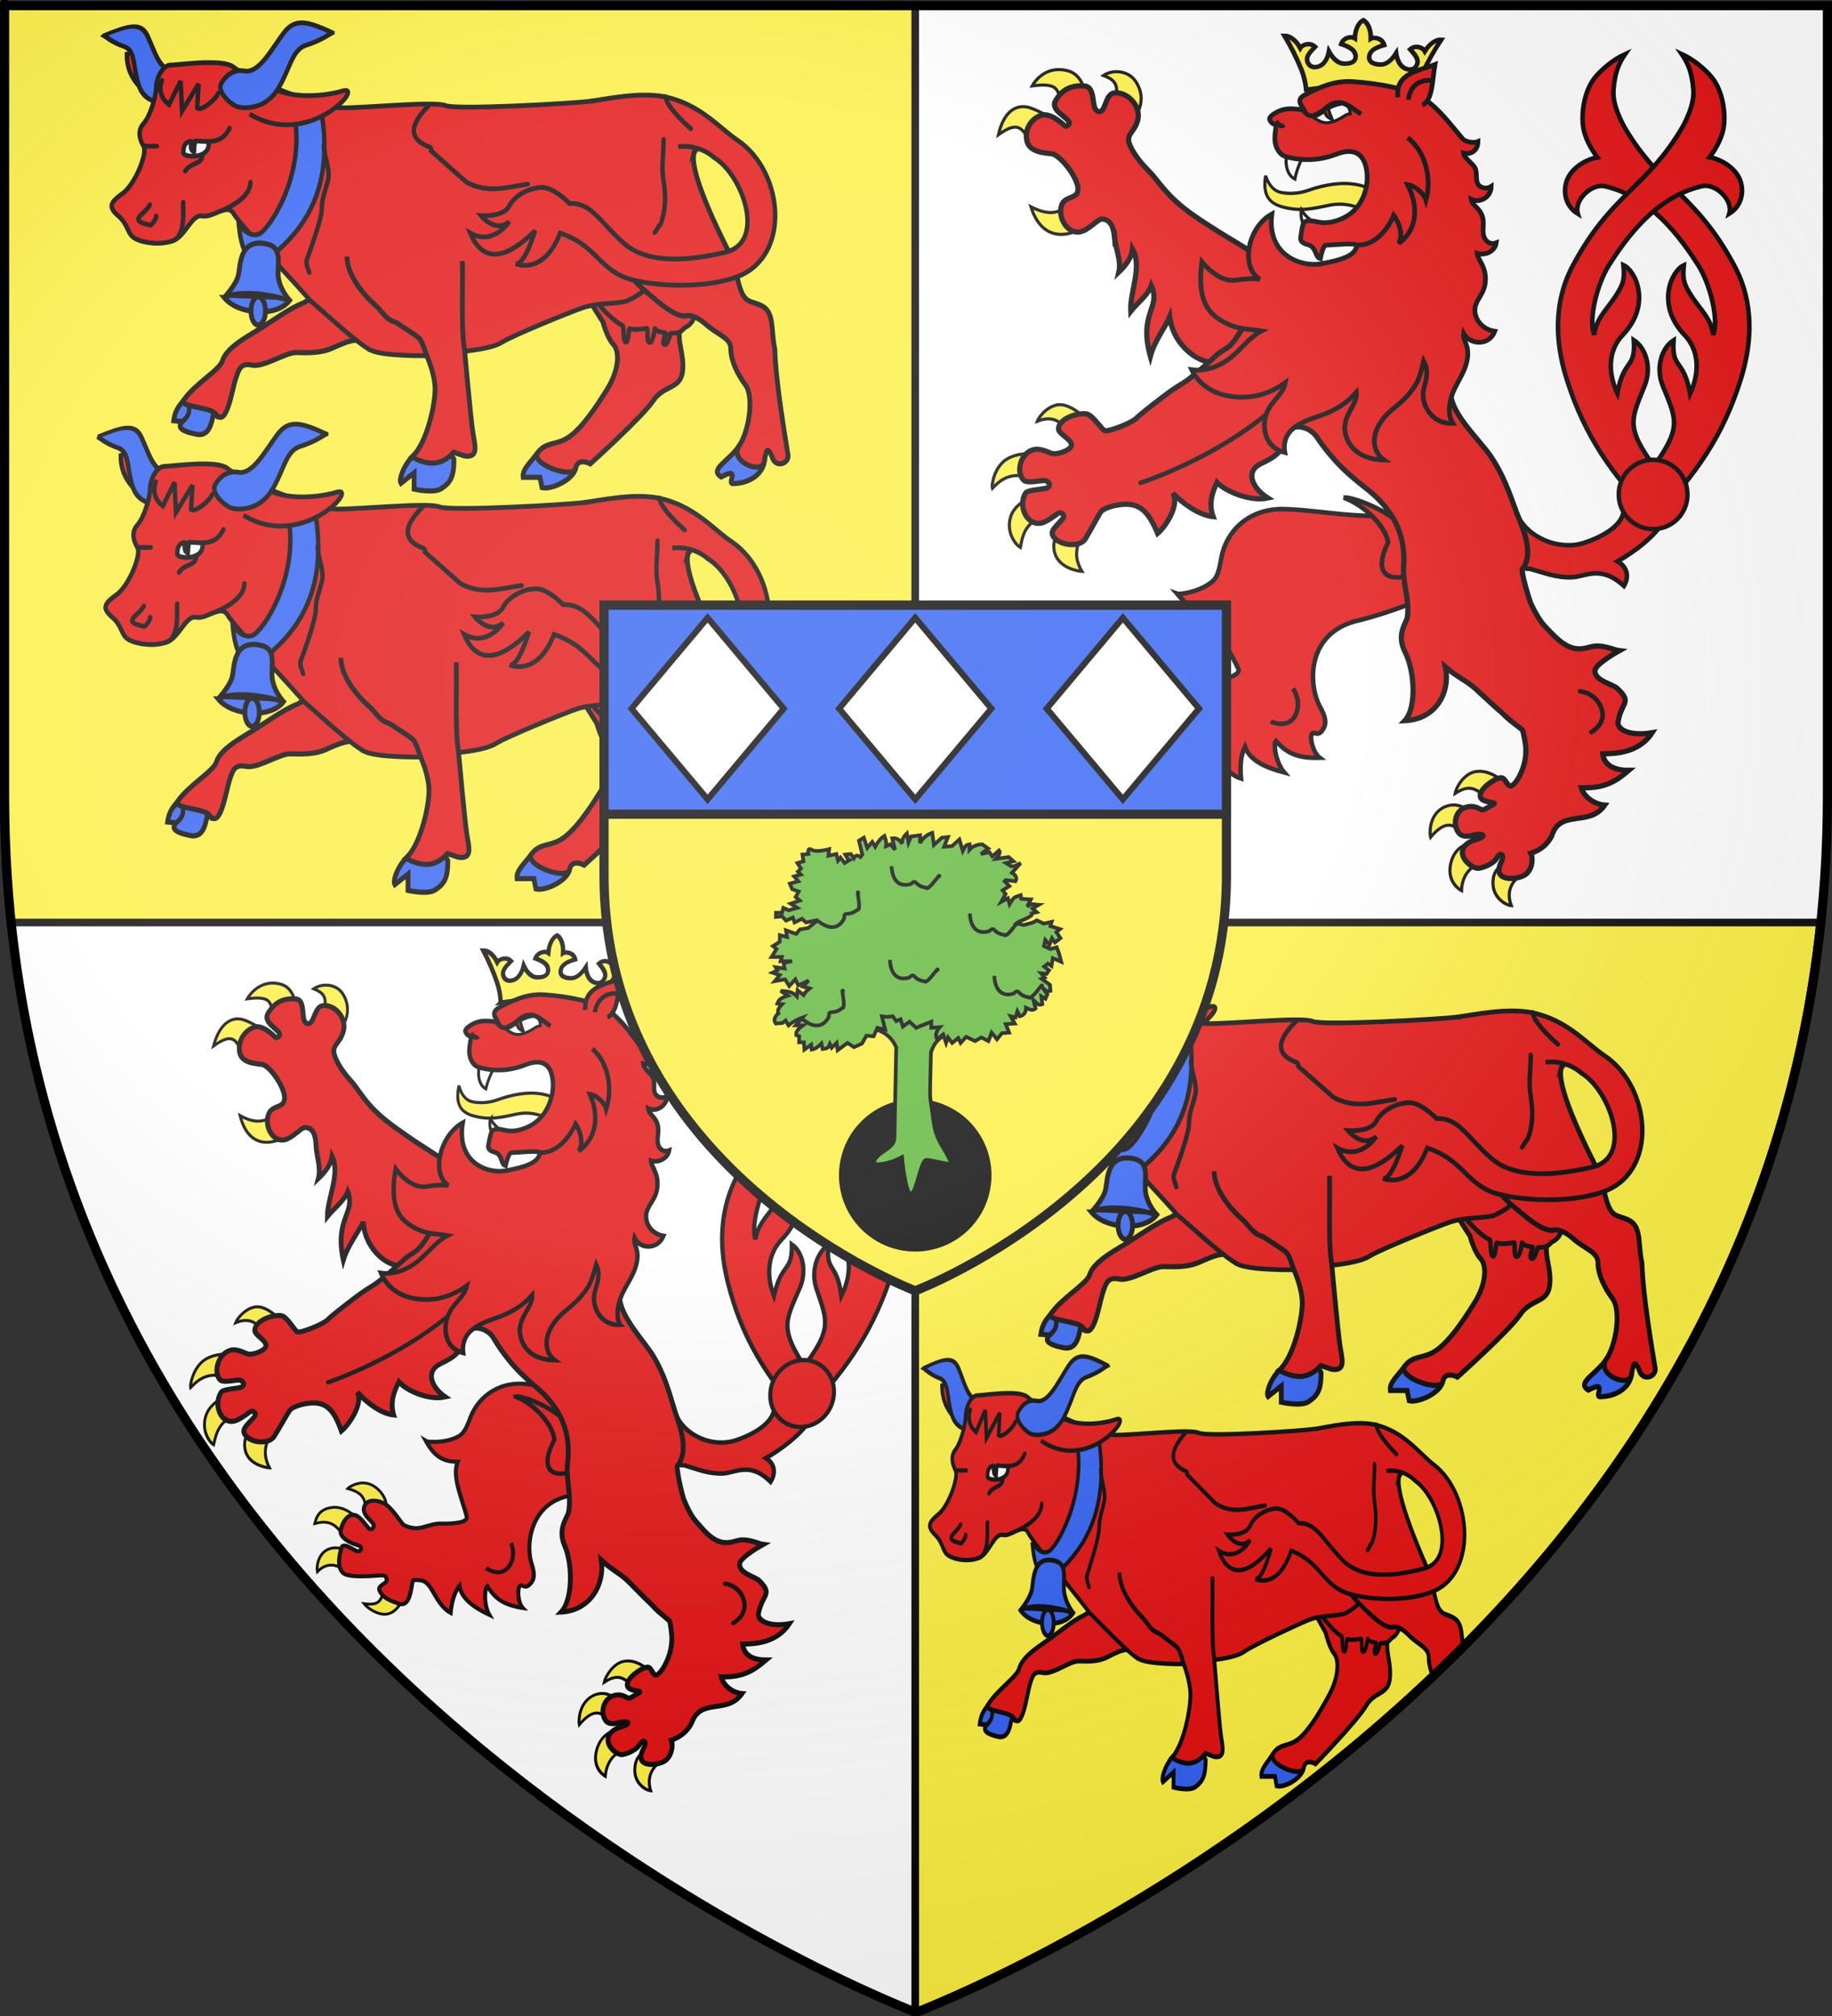<?xml version="1.0" encoding="UTF-8" standalone="no"?>
<svg
   xmlns:dc="http://purl.org/dc/elements/1.1/"
   xmlns:cc="http://creativecommons.org/ns#"
   xmlns:rdf="http://www.w3.org/1999/02/22-rdf-syntax-ns#"
   xmlns:svg="http://www.w3.org/2000/svg"
   xmlns="http://www.w3.org/2000/svg"
   xmlns:xlink="http://www.w3.org/1999/xlink"
   style="enable-background:new"
   id="svg2"
   height="660"
   width="600"
   version="1.0">
  <rect width="100%" height="100%" fill="#333333" stroke="none"/>
  <desc
     id="desc4">Flag of Canton of Valais (Wallis)</desc>
  <defs
     id="defs6">
    <radialGradient
       gradientTransform="matrix(2.007,0,0,1.696,-222.494,-164.35)"
       gradientUnits="userSpaceOnUse"
       xlink:href="#linearGradient3673"
       id="radialGradient3199-2"
       fy="227.229"
       fx="222.275"
       r="300"
       cy="227.229"
       cx="222.275" />
    <linearGradient
       id="linearGradient3673">
      <stop
         offset="0"
         style="stop-color:#ffffff;stop-opacity:0.314"
         id="stop3675" />
      <stop
         offset="0.37"
         style="stop-color:#ffffff;stop-opacity:0.251"
         id="stop3677" />
      <stop
         offset="0.72"
         style="stop-color:#6b6b6b;stop-opacity:0.125"
         id="stop3679" />
      <stop
         offset="1"
         style="stop-color:#000000;stop-opacity:0.125"
         id="stop3681" />
    </linearGradient>
    <clipPath
       id="clipPath286"
       clipPathUnits="userSpaceOnUse">
      <use
         transform="matrix(1.248,0,0,1.09,-344.966,-476.409)"
         style="stroke-width:0.857"
         height="100%"
         width="100%"
         id="use288"
         xlink:href="#path6956"
         y="0"
         x="0" />
    </clipPath>
  </defs>
  <g
     id="g3022">
    <path
       style="fill:#ffffff;stroke:#000000;stroke-width:1"
       id="path3132"
       d="m 299.75,658.838 c 0,0 298.5,-112.436 298.5,-398.182 V 1.838 H 1.25 V 260.657 c 0,285.746 298.5,398.182 298.5,398.182 z" />
    <path
       id="path6956"
       d="M 299.75,1.838 V 302.018 H 3.404 C 2,288.652 1.25,274.872 1.25,260.656 V 1.838 Z m 0,300.18 H 596.096 C 569.277,557.304 299.75,658.838 299.75,658.838 Z"
       style="fill:#fcef3c;stroke:#000000;stroke-width:2.5" />
    <g
       id="g3059"
       transform="matrix(0.406,0,0,0.436,34.422,9.773)">
      <g
         transform="matrix(1.084,0,0,1.084,1.548,-43.376)"
         id="g204">
        <path
           style="fill:#2b5df2;stroke:#000000;stroke-width:3.563"
           d="m 57.118,296.531 c -4.187,4.644 -6.504,7.604 -7.51,14.22 l 6.476,0.555 c -4.791,4.528 1.195,7.04 9.649,8.662 14.876,3.534 11.633,-18.678 15.136,-13.921 7.992,10.384 -16.141,-20.312 -23.75,-9.516 z"
           id="path184" />
        <path
           style="fill:#e20909;fill-opacity:1;fill-rule:evenodd;stroke:#000000;stroke-width:3.286;stroke-linecap:round"
           id="path64"
           d="m 60.988,300.378 c 0.66,5.522 -0.914,7.508 -4.056,10.072" />
        <path
           id="path272"
           d="m 146.17,229.185 c -10.226,3.485 -25.523,14.168 -38.286,21.252 -12.762,7.084 -19.808,12.543 -22.022,18.927 -2.214,6.384 -21.135,16.371 -28.744,27.167 -4.187,4.644 20.247,4.759 23.75,9.516 7.992,10.384 12.084,-16.264 14.741,-23.925 2.657,-7.661 3.984,-11.491 12.438,-9.87 8.455,1.622 24.961,-8.824 32.65,-8.711 7.69,0.114 17.79,0.689 26.808,-3.028 9.018,-3.717 20.446,-8.865 25.128,-2.623 -0.377,-13.875 -23.255,-42.669 -46.464,-28.705 z"
           style="fill:#e20909;stroke:#000000;stroke-width:3.563" />
      </g>
      <g
         transform="matrix(1.084,0,0,1.084,1.548,-43.376)"
         id="g266">
        <path
           id="path261"
           d="m 348.702,343.723 c -1.561,7.803 -17.944,14.964 -24.967,13.403 l -1.566,-7.163 h -12.48 c -0.78,-5.462 4.679,-9.358 10.922,-17.161 37.402,-18.172 29.07,7.003 28.091,10.921 z"
           style="fill:#2b5df2;stroke:#000000;stroke-width:3.563" />
        <path
           style="fill:#e20909;stroke:#000000;stroke-width:3.563"
           d="m 431.891,242.5 c -2.204,0.807 -3.923,-1.408 -5.155,2.904 -3.122,10.924 3.119,18.73 1.558,31.215 -1.56,12.485 -14.04,9.36 -21.843,20.285 -7.804,10.925 -46.819,43.695 -46.819,43.695 0,0 -9.37,-4.679 -10.93,3.124 -1.561,7.803 -34.334,-3.118 -28.091,-10.921 6.242,-7.803 14.045,-4.687 23.409,-10.93 9.363,-6.243 18.727,-18.727 28.091,-32.773 9.364,-14.046 9.364,-26.525 4.682,-31.207 -4.682,-4.682 -7.798,-15.612 -7.798,-15.612 0,0 -30.625,-44.263 -32.185,-53.627 -12.796,-22.851 42.532,-13.508 70.099,-6.699 27.567,6.809 35.905,46.552 24.982,60.546 z"
           id="path178" />
        <path
           style="fill:#e20909;fill-opacity:1;stroke:#000000;stroke-width:3.286;stroke-linecap:round"
           id="path22"
           d="m 419.706,250.147 c -0.509,0.012 -2.74,9.112 -4.983,7.829 -2.243,-1.283 1.641,-7.989 0.898,-8.079 -3.363,-0.405 -7.268,-1.325 -7.815,-2.989 -0.189,-0.575 -1.346,9.724 -4.023,9.717 -2.677,-0.007 -0.748,-10.054 -2.151,-9.845 -3.893,0.579 -8.881,1.323 -12.706,0.219 -0.859,-0.248 -0.745,9.738 -2.874,9.358 -2.129,-0.38 -1.376,-10.947 -2.215,-11.369 -5.881,-2.955 -11.084,-7.765 -16.498,-13.178 -7.066,-11.348 24.429,-36.992 50.135,-20.183 25.705,16.808 22,30.815 12.505,34.694 -3.481,3.619 -5.385,3.786 -10.274,3.827 z" />
      </g>
      <path
         d="M 44.556,31.98 C 31.584,16.908 34.21,13.989 17.532,18.296 c 0,17.225 10.346,24.451 19.611,33.063 9.284,5.4 7.521,-13.392 7.413,-19.379 z"
         id="path6"
         style="fill:#e20909;fill-opacity:1;fill-rule:evenodd;stroke:#000000;stroke-width:3.563" />
      <use
         style="stroke-width:0.399"
         height="100%"
         width="100%"
         transform="matrix(-0.898,0,-0.26,0.897,164.073,2.237)"
         id="use241"
         xlink:href="#path72"
         y="0"
         x="0" />
      <path
         id="path18"
         d="m 481.294,87.917 c 5.366,-19.11 -37.795,-35.855 -89.969,-34.326 -13.532,1.692 -108.261,6.663 -116.717,3.279 -8.458,-3.384 -62.58,1.689 -82.878,1.689 -20.297,0 -79.503,-23.687 -87.961,-30.456 -3.171,-2.538 -10.143,-3.41 -17.982,-3.509 l -0.003,-0.003 c -13.066,-0.165 -28.533,1.82 -32.761,1.82 -6.766,0 -11.838,10.149 -11.838,16.918 0,6.768 -5.075,22.001 -10.149,27.078 -5.074,5.076 -3.383,11.841 0,16.918 3.383,5.076 -6.771,28.763 -16.921,35.532 -10.149,6.768 -11.834,10.149 -3.377,16.918 8.457,6.768 6.76,13.541 13.526,16.926 6.766,3.384 20.305,5.074 30.454,1.689 10.148,-3.384 15.217,-20.307 23.674,-18.614 8.457,1.692 20.297,-10.15 25.371,-1.689 4.431,7.765 61.032,63.464 60.757,64.327 18.465,14.929 40.018,33.762 50.135,38.266 10.117,4.504 44.725,4.002 44.725,4.002 l 30.446,-3.378 c 0,0 21.989,-1.698 30.446,-6.774 8.457,-5.076 55.773,-22.95 64.978,-25.842 11.444,-3.595 22.797,-2.601 34.515,-4.747 2.075,-0.38 14.903,-6.717 14.244,-8.597 44.098,-35.702 31.774,-112.401 47.282,-107.426 z"
         style="fill:#e20909;stroke:#000000;stroke-width:3.563" />
      <g
         transform="matrix(1.084,0,0,1.084,1.548,-43.376)"
         id="g270">
        <path
           id="path255"
           d="m 470.43,328.119 c -7.804,10.924 -22.499,16.275 -13.395,21.57 15.419,-7.709 3.3,5.421 9.267,4.594 11.106,-0.185 21.295,-5.878 22.855,-15.242 z"
           style="fill:#2b5df2;stroke:#000000;stroke-width:3.563" />
        <path
           style="fill:#e20909;stroke:#000000;stroke-width:3.563"
           d="m 377.57,197.8 c 7.629,7.629 15.118,17.273 23.914,23.891 6.895,5.186 20.215,17.154 28.946,16.553 3.381,-1.237 9.366,0.871 15.033,5.594 9.364,7.803 18.727,9.366 18.727,17.169 0,7.803 4.679,17.172 10.922,24.975 6.243,7.803 3.121,31.212 -4.682,42.137 -7.804,10.924 17.167,20.285 18.727,10.922 1.561,-9.364 2.484,-9.912 5.605,-3.67 2.34,8.998 13.957,5.143 11.845,-1.927 -2.112,-12.21 -9.093,-50.314 -9.645,-72.436 -3.121,-12.485 -1.5e-4,-24.967 -9.364,-29.649 -9.364,-4.682 -14.045,-0.006 -18.727,-20.293 l -6.241,-17.165 c 1.415,1.415 -42.031,-73.536 -19.988,-72.802"
           id="path253" />
      </g>
      <path
         d="m 83.321,83.851 c -3.675,0.061 -7.323,-0.403 -10.485,-0.476 -0.719,-0.016 -1.202,8.165 -1.202,8.165 -3.996,-1.329 -1.799,-8.077 -2.237,-8.018 -3.893,0.532 -6.413,2.605 -6.197,8.931 0.114,3.336 20.867,4.973 20.352,-7.017"
         id="path34"
         style="fill:#ffffff;fill-opacity:1;stroke:#000000;stroke-width:3.563;stroke-linecap:round" />
      <path
         style="fill:none;fill-opacity:1;stroke:#000000;stroke-width:3.563;stroke-linecap:round"
         id="path174"
         d="m 100.388,73.781 c -4.122,8.246 -10.635,9.963 -17.068,10.07 m -4.922,9.933 c 0,7.685 -9.424,5.584 -13.785,12.259 m 52.687,8.351 c 0,10.651 -14.504,17.848 -22.971,21.234 m -31.186,-6.115 c -1.047,2.227 2.984,24.959 -8.619,28.921 M 41.197,139.699 c 0.799,1.31 -3.696,7.113 -4.727,6.919 -19.454,-3.64 -4.001,-8.011 -0.358,-15.3 M 41.766,87.322 H 31.038 M 74.247,58.842 c 3.687,2.513 15.612,-7.136 17.016,-11.352 M 45.769,37.935 c -2.315,6.231 -1.302,13.371 5.818,18.223 l 9.333,-17.741 1.162,22.548 13.364,-20.4 -1.199,18.278" />
      <path
         d="m 152.828,65.328 c 8.457,43.993 -20.298,84.598 -28.755,87.983 -8.457,3.384 -16.216,-7.467 -16.216,-7.467 0,0 0.993,12.543 4.376,19.312 2.792,6.925 12.279,14.451 16.915,10.152 3.383,-8.461 59.202,-32.149 45.669,-111.671 -5.074,1.692 -21.989,1.692 -21.989,1.692 z"
         id="path52"
         style="fill:#2b5df2;stroke:#000000;stroke-width:3.563" />
      <g
         style="stroke-width:0.358"
         transform="matrix(1.084,0,0,1.084,1.548,-43.376)"
         id="g239">
        <path
           style="fill:#2b5df2;stroke:#000000;stroke-width:3.563"
           d="m 87.229,225.47 c 10.301,11.849 39.107,13.794 48.646,1.945 0,0 -8.966,-8.842 -8.584,-19.63 0.382,-10.787 1.717,-18.215 -10.492,-19.807 -18.514,-2.414 -17.36,15.385 -19.077,22.106 -1.717,6.72 -10.492,15.385 -10.492,15.385 z"
           id="path210" />
        <ellipse
           style="fill:#2b5df2;stroke:#000000;stroke-width:3.563"
           id="ellipse68"
           cx="112.508"
           cy="234.729"
           ry="9.768"
           rx="5.393" />
        <path
           style="stroke:#000000;stroke-width:3.563"
           d="m 87.229,225.47 c 8.585,-4.067 27.28,-4.067 48.646,1.945"
           id="path226" />
      </g>
      <path
         d="m 132.401,41.303 c 11.84,10.152 40.719,9.639 59.326,4.563 18.606,-5.076 -27.818,44.365 -75.18,17.293"
         id="path70"
         style="fill:#e20909;stroke:#000000;stroke-width:3.563" />
      <path
         d="M 183.363,2.17 C 164.167,-6.079 153.553,-9.292 144.255,2.138 134.327,14.344 124.212,32.882 112.427,30.885 c -9.827,-1.665 -15.952,4.791 -18.659,9.194 -3.725,6.059 6.66,15.183 11.941,17.244 6.46,2.522 16.488,0.562 21.464,-1.958 9.952,-5.042 13.761,-12.722 18.714,-22.709 3.809,-7.681 7.183,-18.447 16.035,-21.063 12.989,-3.839 19.147,-8.544 21.444,-9.421 z"
         id="path72"
         style="fill:#2b5df2;stroke:#000000;stroke-width:3.563" />
      <path
         id="path249"
         d="m 391.326,53.59 c 13.532,-1.692 38.896,-6.879 59.194,-3.495 29.705,5.438 45.113,23.923 59.906,32.964 37.212,23.689 43.275,87.17 -0.703,102.399 -29.91,10.357 -77.108,6.244 -92.581,-0.337 -19.549,-8.315 -22.912,-23.908 -50.066,-32.542 -13.552,32.439 -35.817,22.977 -35.817,22.977 7.26,1.352 15.605,-24.798 15.605,-24.798 -28.779,26.677 -44.238,19.791 -52.39,1.82 18.877,9.912 31.461,-8.56 31.461,-8.56 -11.132,9.011 -22.749,-4.505 -22.749,-4.505 0,0 18.017,1.38 22.749,-7.197 4.617,-8.369 16.953,-13.967 26.634,-13.967 9.68,0 21.965,11.962 21.965,11.962 17.872,-0.571 23.57,12.948 43.867,29.869 20.058,16.722 54.963,12.685 81.903,6.844 33.174,-7.193 14.413,-57.941 -9.191,-71.241 -8.037,-6.646 -19.315,-9.193 -28.731,-7.953"
         style="fill:#e20909;stroke:#000000;stroke-width:3.563" />
      <g
         transform="matrix(1.084,0,0,1.084,1.548,-43.376)"
         id="g259">
        <path
           style="fill:#2b5df2;stroke:#000000;stroke-width:3.563"
           d="m 226.974,335.917 c -7.023,7.023 -9.802,15.86 -8.242,18.201 l 9.8,-7.271 v 11.291 c 0,0 14.68,3.145 20.293,-0.369 6.561,-4.109 9.364,-7.8 9.364,-20.285 -6.395,-11.983 -31.215,-1.566 -31.215,-1.566 z"
           id="path14" />
        <path
           style="fill:#e20909;stroke:#000000;stroke-width:3.563"
           d="m 178.59,197.02 c 0,12.501 11.632,26.046 21.139,33.771 4.795,3.897 7.473,9.767 14.506,11.579 1.194,0.307 16.709,10.02 17.748,10.964 2.809,2.552 4.584,9.222 5.912,12.355 0,0 6.248,12.485 6.248,23.409 l -1e-5,3e-5 c 0,10.924 -6.245,37.455 -17.169,46.819 12.483,6.242 22.119,5.921 30.981,-3.26 l 8.031,2.481 c 10.925,1.56 7.809,-7.019 6.248,-16.383 -1.56,-9.364 -6.244,-57.745 -6.244,-57.745 -2.511,-12.48 -1.074,-40.521 -1.561,-60.865"
           id="path245" />
      </g>
      <path
         d="m 452.212,50.096 c 0,6.537 14.766,19.841 20.299,24.106 M 450.521,82.248 c 0,12.181 -1.963,20.418 -0.016,31.385 1.984,11.177 1.785,22.716 -2.578,32.558 -1.733,0.946 -2.696,4.163 -4.506,5.877 m -102.536,-36.194 c -17.241,2.221 -31.722,7.341 -49.359,-1.48 L 262.997,90.851 c 0.271,-2.377 -0.739,-2.664 -2.966,-3.535 -19.215,-7.511 -9.416,-20.609 1.049,-30.452 m -84.679,29.764 c 0,7.963 5.47,17.922 3.481,25.877 -1.989,7.957 -5.041,13.479 -5.072,21.724 -0.028,7.581 -9.075,30.655 -12.007,38.087 -1.232,3.122 0.911,6.678 1.878,9.892"
         id="path10"
         style="fill:none;fill-opacity:1;fill-rule:evenodd;stroke:#000000;stroke-width:3.563;stroke-linecap:round" />
    </g>
    <use
       height="100%"
       width="100%"
       transform="translate(-2,131.377)"
       id="use172"
       xlink:href="#g3059"
       y="0"
       x="0" />
    <use
       height="100%"
       width="100%"
       transform="matrix(1,0,0,0.993,284,300.054)"
       id="use274"
       xlink:href="#g3059"
       y="0"
       x="0" />
    <use
       clip-path="url(#clipPath286)"
       x="0"
       y="0"
       xlink:href="#g3059"
       id="use282"
       transform="matrix(0.806,0,0,0.924,275.028,437.166)"
       width="100%"
       height="100%" />
    <g
       id="g3599"
       transform="translate(-0.25)">
      <path
         style="fill:#fff03c;stroke:#000000;stroke-width:1.02"
         id="path3031"
         d="m 367.267,213.823 c -3.633,0.014 -6.22,2.723 -6.522,3.252 6.675,0.437 6.992,3.068 8.785,7.748 2.545,-1.852 4.791,-3.439 6.262,-4.29 0.129,-1.08 -1.48,-4.267 -5.26,-5.977 -1.156,-0.523 -2.248,-0.737 -3.265,-0.733 z m -8.137,10.771 c -0.742,-0.014 -1.497,0.058 -2.259,0.261 -5.574,1.487 -5.493,5.737 -5.572,7.151 6.171,-3.004 8.439,4.8e-4 12.014,2.969 l 3.002,-7.771 c -1.102,-0.77 -3.97,-2.548 -7.184,-2.61 z m 7.702,15.496 c 0,0 -4.884,-2.012 -8.454,0.026 -3.849,2.197 -3.552,7.367 -2.822,9.143 3.271,-4.794 7.55,-3.872 10.745,-1.619 z m 13.697,9.945 c 1.005,6.283 -1.485,7.288 -5.82,7.558 1.471,1.352 6.399,3.603 9.661,1.878 3.585,-1.895 4.498,-7.52 4.141,-7.663 z" />
      <path
         style="color:#000000;display:inline;overflow:visible;visibility:visible;fill:#e20909;fill-opacity:1;fill-rule:evenodd;stroke:#000000;stroke-width:1.5;stroke-linecap:butt;stroke-linejoin:miter;stroke-miterlimit:4;stroke-dasharray:none;stroke-dashoffset:0;stroke-opacity:1;marker:none;enable-background:accumulate"
         id="path3039"
         d="m 420.167,166.669 c -11.404,-0.005 -18.473,7.619 -19.934,16.125 -0.627,3.651 -1.22,6.149 -2.925,7.586 -4.181,3.525 -10.902,4.271 -11.528,4.036 4.016,4.791 7.569,6.395 12.925,5.232 -1.116,5.898 4.304,13.215 7.103,19.254 0.945,2.039 -3.804,3.476 -9.511,4.457 -1.857,0.319 -5.5,2.61 -7.285,3.108 -1.849,0.516 -4.64,0.336 -5.712,-0.328 -1.108,-0.686 -5.106,-5.198 -8.143,-6.197 -2.826,-0.93 -6.365,-0.397 -7.022,1.908 -1.047,3.678 3.837,5.149 4.488,6.449 0.63,1.258 -0.453,2.264 -1.369,1.736 -1.086,-0.626 -4.589,-4.522 -6.753,-3.834 -1.631,0.519 -2.974,1.983 -3.384,6.04 -0.348,3.439 5.272,4.489 7.397,4.652 1.73,0.132 1.505,1.847 0.462,2.173 -1.122,0.351 -6.022,-2.589 -6.301,-0.259 -0.279,2.33 -0.643,7.409 2.431,9.191 2.417,1.402 11.505,-1.26 12.546,-1.523 1.239,-0.313 2.45,-0.677 2.853,-0.304 2.741,2.538 -2.867,3.444 -0.968,5.801 2.018,2.504 4.935,2.735 7.624,3.178 5.527,0.912 2.723,-9.574 3.945,-9.639 2.637,-0.367 3.67,-0.771 5.796,0.948 2.126,1.718 5.32,7.031 9.796,8.416 -0.39,-4.062 -0.069,-7.715 1.302,-10.445 1.555,4.662 7.159,6.972 12.851,8.457 -2.848,-3.333 -3.627,-9.381 -2.715,-10.304 3.741,4.173 7.259,5.692 14.326,5.489 -2.104,-1.564 -3.179,-6.129 -2.715,-7.413 0.713,-1.97 2.255,1.46 4.15,-2.542 1.195,-2.523 -0.733,-5.564 -1.531,-7.136 -3.663,-7.21 -4.217,-23.905 12.701,-27.848 9.201,-2.144 23.106,-7.497 24.309,-9.013 9.592,-12.079 0.737,-22.285 -4.212,-28.141 -12.521,5.983 -30.603,0.887 -44.995,0.685 z" />
      <path
         style="color:#000000;display:inline;overflow:visible;visibility:visible;fill:none;stroke:#000000;stroke-width:1.5;stroke-linecap:butt;stroke-linejoin:miter;stroke-miterlimit:4;stroke-dasharray:none;stroke-dashoffset:0;stroke-opacity:1;marker:none;enable-background:accumulate"
         id="path3656"
         d="m 423.715,225.419 c 0,0 3.074,4.291 0.741,8.811 -2.433,4.714 -8.022,1.947 -8.022,1.947" />
    </g>
    <use
       xlink:href="#g3599"
       height="660"
       width="600"
       y="0"
       x="0"
       id="use3604"
       transform="matrix(0.872,0.168,-0.168,0.872,-164.02,237.491)" />
    <g
       id="g7013-0"
       transform="matrix(-0.513,0.016,-0.01,0.501,625.687,-2.944)">
      <g
         id="g4306"
         transform="matrix(-0.99,0.057,0.004,1.014,962.927,-219.631)">
        <use
           xlink:href="#path504-4"
           height="660"
           width="600"
           y="0"
           x="0"
           id="use4279"
           transform="matrix(-0.999,0.05,0.05,0.999,1605.76,-40.15)" />
        <path
           style="fill:#e20909;stroke:#000000;stroke-width:2.96"
           id="path504-4"
           d="m 783.009,343.367 c -7.364,12.28 -12.448,35.199 -8.447,44.958 1.029,-10.237 7.418,-15.979 12.916,-24.665 5.499,-8.687 5.91,-12.047 4.88,-20.629 7.758,3.111 19.211,24.682 0.524,45.153 -7.599,8.324 -10.153,21.75 -2.458,37.606 3.694,-23.278 11.549,-15.557 9.826,-34.596 7.903,4.825 11.979,17.251 7.838,28.75 -10.321,27.29 -12.847,28.495 21.915,70.601 l -14.491,14.426 c -27.01,-26.551 -45.486,-51.051 -57.963,-87.573 -12.477,-36.523 -4.144,-60.634 2.205,-73.265 23.466,-46.681 46.554,-51.194 68.639,-91.038 1.906,-3.745 7.343,-14.574 6.414,-23.981 -1.145,-11.596 -4.158,-17.478 -8.071,-22.917 7.722,3.294 14.851,9.053 19.36,14.042 8.334,9.222 10.689,26.43 8.173,35.788 -1.675,6.231 -4.591,11.378 -7.918,16.147 5.93,0.833 14.878,5.026 18.996,12.219 4.228,7.387 3.177,18.225 -5.464,23.795 2.421,-8.829 -9.4,-19.574 -18.11,-17.262 -24.383,6.472 -42.414,25.178 -58.764,52.442 z" />
        <path
           style="fill:#e20909;stroke:#000000;stroke-width:2.96"
           id="path4310"
           d="m 763.942,544.884 c 8.835,-0.524 18.192,-8.71 33.718,4.723 3.029,-5.251 2.546,-11.912 -4.562,-15.74 10.175,-5.692 26.099,-18.655 28.998,-27.154 23.574,-25.948 -11.984,-24.923 -26.994,-11.262 5.531,12.211 -9.404,22.047 -24.004,27.138 -15.123,5.273 -36.005,-1.621 -43.755,-17.589 -2.318,11.868 -5.272,36.37 9.422,35.088 8.974,2.27 17.084,5.395 27.177,4.796 z" />
        <path
           style="fill:#e20909;stroke:#000000;stroke-width:2.96"
           id="path4330"
           transform="matrix(0.965,-0.024,0.024,0.965,338.996,185.504)"
           d="m 508.151,327.865 a 22.959,22.959 0 1 1 -45.917,0 22.959,22.959 0 1 1 45.917,0 z" />
      </g>
      <g
         id="g3019"
         transform="matrix(-1.124,0.129,0.068,1.147,607.431,-11.162)">
        <path
           style="fill:#fff03c;stroke:#000000;stroke-width:2"
           id="path3021"
           transform="matrix(0.878,-0.049,0.049,0.878,-31.865,-17.784)"
           d="m 100.406,63.094 c -10.114,0.192 -15.591,8.079 -17.031,10.938 17.972,-2.722 16.411,2.56 19.719,13.25 L 118.688,80.75 C 117.275,75.131 114.799,66.011 106.5,63.844 c -2.196,-0.573 -4.221,-0.786 -6.094,-0.75 z m 37.906,0.438 c -3.399,-0.067 -6.729,0.907 -9.125,2.656 7.044,2.514 10.928,5.506 7.406,17.156 l 13.344,8.875 c 3.328,-4.026 6.824,-13.231 0.125,-22.719 -2.867,-4.061 -7.38,-5.883 -11.75,-5.969 z M 78.625,87.562 C 72.586,87.381 65.348,91.266 62.375,106.031 78.096,94.162 78.159,105.605 86.031,113.25 l 10.625,-18.094 c 0,0 -6.036,-4.281 -14.094,-6.906 -1.198,-0.39 -2.544,-0.646 -3.938,-0.688 z m 32.656,58.562 c -6.582,10.649 -15.364,11.329 -26.812,5.844 7.307,21.353 23.868,21.132 38.875,9.188 z" />
        <path
           style="fill:#e20909;stroke:#000000;stroke-width:2.96"
           id="path3029"
           d="m 98.501,125.347 c 0.889,5.229 4.911,12.556 3.959,18.978 3.503,-3.896 6.617,-8.713 6.651,-13.638 6.555,9.628 0.393,24.304 1.84,35.248 2.624,-4.048 9.277,-10.237 10.465,-15.438 6.781,12.013 -6.142,15.906 2.694,40.028 1.654,-9.103 7.092,-16.961 9.135,-23.276 3.324,16.801 20.525,26.677 29.477,23.121 23.28,25.744 47.76,12.997 44.111,-16.766 0,0 -23.472,-42.408 -28.927,-45.789 -5.922,-3.671 -13.333,-6.817 -21.86,-11.334 -9.624,-5.098 -17.514,-9.178 -25.143,-15.167 -7.629,-5.989 -11.522,-11.601 -16.544,-15.833 -7.069,-5.958 -12,-12.812 -12.411,-16.147 -0.503,-4.081 3.373,-5.5 4.316,-12.122 1.122,-7.879 -7.503,-15.532 -14.804,-13.781 -4.162,0.998 -3.978,8.881 -6.125,10.644 -0.506,0.416 -1.138,0.597 -1.983,0.423 -4.426,-0.913 -1.889,-13.769 -8.914,-13.699 -7.025,0.07 -12.42,2.647 -15.64,9.806 -2.588,5.754 8.236,8.657 8.895,11.861 0.148,0.718 -1.292,1.893 -2.031,1.935 -0.488,0.028 -8.666,-7.47 -14.39,-5.031 -4.46,1.901 -8.996,7.68 -6.823,15.007 1.879,6.336 10.449,6.103 14.582,6.209 4.9,0.125 16.888,13.112 16.519,19.431 0.141,5.058 -7.504,3.684 -8.609,9.587 -1.417,7.57 5.049,15.399 11.485,13.884 4.816,-1.134 9.536,-7.907 11.737,-8.295 5.373,-0.466 7.352,4.35 8.337,10.155 z" />
      </g>
      <path
         style="fill:#e20909;stroke:#000000;stroke-width:2.96"
         id="path3041"
         d="m 355.589,319.673 c -14.603,6.047 -27.17,20.203 -28.957,30.145 8.01,16.8 2.348,24.607 -9.545,22.948 -9.706,-1.349 -9.563,-9.322 -6.814,-18.604 2.453,-8.281 6.046,-13.937 13.579,-20.045 9.835,-7.976 27.591,-15.062 31.738,-14.445 z" />
      <path
         style="fill:#fff03c;stroke:#000000;stroke-width:2"
         id="path3069"
         d="m 264.999,501.442 c 1.001,-0.054 2.003,-0.021 3.033,0.142 7.501,1.184 12.141,10.14 12.593,13.817 -7.184,-4.559 -12.063,-4.763 -20.003,3.72 -2.421,-2.912 -6.036,-6.905 -9.672,-10.944 1.006,-1.289 7.041,-6.359 14.049,-6.735 z m 15.845,21.488 c 2.224,-0.182 4.75,0.18 7.278,1.513 9.426,4.969 8.152,17.555 7.635,19.141 -8.251,-9.982 -13.882,-9.721 -21.263,-1.34 l -1.123,-16.126 c 0.864,-1.097 3.768,-2.884 7.474,-3.188 z m -10.47,25.287 c 0,0 9.539,0.883 12.092,12.516 2.551,11.62 -5.138,17.186 -7.159,18.347 -0.123,-8.991 -4.336,-16.348 -14.748,-18.383 z m -21.628,14.206 c 2.261,1.627 6.945,3.997 6.554,12.771 -0.419,9.437 -8.486,14.232 -11.971,14.727 3.387,-8.93 0.394,-15.372 -5.159,-19.189 z" />
      <g
         id="g2989"
         transform="matrix(-0.896,-0.65,0.681,-0.954,49.953,810.836)">
        <path
           style="fill:#fff03c;stroke:#000000;stroke-width:2"
           id="path3055"
           transform="matrix(0.697,-0.535,-0.535,-0.698,9.157,880.92)"
           d="m 105.906,278.781 c -6.828,0.233 -12.953,7.036 -14.312,11.031 7.304,-3.114 12.389,-1.877 16.781,2.5 l 10.75,-7.969 c 0,0 -5.955,-4.946 -11.844,-5.531 -0.46,-0.046 -0.92,-0.047 -1.375,-0.031 z m -19.75,32.125 c -3.715,0.113 -9.545,0.882 -14.219,4.156 -7.327,5.133 -9.127,16.421 -8.344,18.656 7.147,-7.806 12.64,-10.203 26.312,-7.688 L 89.844,311 c 0,0 -1.458,-0.161 -3.688,-0.094 z m 4.125,27.344 c 0,0 -11.844,4.113 -14.5,13.656 -2.833,10.18 3.805,17.977 6.812,19.469 1.14,-7.101 2.444,-17.269 16.25,-20.406 z m 17.938,18.844 c -2.023,4.172 -5.753,10.447 -3.188,17.781 3.125,8.934 14.491,10.798 17.688,10.938 -5.743,-9.26 -4.154,-15.86 0.062,-25.062 z" />
        <g
           id="g2997">
          <g
             style="fill:#fcef3c;fill-opacity:1;stroke:#000000;stroke-width:5.194;stroke-miterlimit:4;stroke-dasharray:none"
             id="g3041">
            <path
               style="fill:#e20909;stroke:#000000;stroke-width:2.96"
               id="path2975"
               d="m 15.573,267.841 c 12.978,9.778 20.185,-8.707 34.649,-3.574 -4.057,3.378 -6.893,10.164 -4.986,15.777 10.865,-8.422 18.416,-8.594 27.655,-7.902 -4.491,3.231 -10.278,9.154 -6.511,16.295 5.425,-3.789 16.659,-11.901 29.758,-6.851 -12.18,6.097 -14.837,13.553 -12.064,16.307 8.195,8.143 13.222,3.722 10.827,15.793 -0.673,3.392 -8.164,11.437 -4.034,15.613 2.19,2.215 12.648,1.422 17.575,0.804 -2.069,1.885 -5.612,9.004 -11.878,11.341 -6.266,2.337 -11.378,5.07 -13.254,18.831 -0.851,6.344 -1.893,8.614 0.21,20.505 0.423,2.39 6.805,20.539 8.099,19.179 10.167,3.268 13.262,17.481 15.85,27.842 3.062,10.833 6.552,21.49 6.897,34.916 0.265,10.313 -3.805,31.234 2.209,40.916 7.788,12.555 16.824,25.432 22.071,31.091 14.38,15.505 17.439,18.211 5.346,35.383 -7.149,10.151 -33.982,42.667 -62.198,36.759 -14.417,-3.018 -22.578,3.832 -38.113,-2.906 -15.535,-6.738 -12.958,-2.87 -23.071,-4.118 -10.113,-1.248 -18.739,-1.65 -21.275,-1.512 -5.071,0.276 -6.609,0.714 -15.613,0.531 -9.004,-0.182 -17.179,-0.528 -18.932,-0.905 -3.506,-0.754 -16.809,2.718 -18.922,4.66 -1.304,1.198 -0.264,11.135 -2.889,13.912 -3.29,3.481 -14.211,7.325 -17.84,2.564 -1.944,-2.55 3.23,-10.084 0.012,-12.187 -2.191,-1.432 -9.104,0.608 -11.13,2.941 -1.158,1.333 -3.473,6.591 -7.414,8.106 -7.363,2.832 -15.719,-4.694 -14.593,-10.818 0.572,-3.113 9.369,-6.211 9.994,-7.632 0.708,-1.611 1.086,-2.746 -0.586,-3.657 -1.814,-0.987 -10.461,5.927 -13.019,4.784 -8.711,-3.892 -10.193,-17.409 -0.989,-19.461 3.092,-0.689 6.585,-0.611 8.989,-0.613 2.133,-0.002 2.505,-2.22 2.089,-3.088 -0.948,-1.975 -10.362,-1.352 -11.424,-4.623 -2.042,-6.29 7.792,-15.482 13.508,-13.152 4.436,1.808 14.27,6.595 15.821,7.087 0.776,0.246 2.246,0.993 8.02,-1.234 14.169,-5.879 14.371,-14.061 11.324,-27.446 6.34,0.458 19.665,5.742 20.405,13.411 1.028,-8.003 4.634,-18.892 10.62,-24.29 2.627,9.09 10.398,12.695 13.227,14.402 1.013,-7.309 8.861,-20.025 18.11,-24.145 -3.745,9.325 -2.002,19.973 8.354,17.993 10.355,-1.98 13.845,-1.316 20.588,4.223 6.743,5.539 14.051,-3.056 13.902,-10.328 -0.149,-7.272 -0.099,-10.036 0.605,-17.272 0.757,-7.785 3.018,-16.549 4.63,-22.097 1.821,-6.27 3.128,-12.637 2.915,-20.298 -0.272,-9.814 -3.548,-18.758 -10.339,-27.589 -7.342,-7.928 -9.057,-18.417 -16.51,-25.922 -3.116,-2.642 -10.841,-4.124 -12.636,-15.406 -1.795,-11.282 -12.992,-29.13 -23,-31.046 15.364,-10.057 30.83,-1.816 36.573,11.046 2.156,-8.928 5.075,-13.015 6.657,-20.488 0.599,-2.831 3.088,-15.97 3.93,-18.953 1.158,-6.848 1.114,-5.767 3.782,-15.126 -0.194,-1.201 -3.425,-8.007 -4.554,-9.546 -0.326,-0.445 -2.679,-4.191 -6.926,-7.363 -3.759,-2.807 -8.787,-5.352 -11.871,-5.115 -3.174,0.243 0.118,6.051 -2.717,7.455 -3.75,1.857 -14.179,1.801 -15.616,-2.075 -1.398,-3.771 7.237,-8.253 3.219,-7.752 l -5.137,0.641 c -3.158,0.394 -1.682,3.972 -6.98,6.707 -6.511,3.361 -13.344,-2.722 -12.996,-8.965 0.228,-4.107 5.912,-5.758 5.912,-5.758 5.839,-2.487 6.246,-5.532 -1.251,-2.575 0,0 -7.327,2.728 -10.081,-2.651 -1.879,-3.669 0.144,-10.464 2.93,-11.851 3.697,-1.841 8.903,-2.44 11.34,-1.347 4.572,2.05 4.697,-1.274 1.244,-3.042 -1.962,-1.004 -5.821,-3.39 -4.81,-6.759 1.231,-4.106 8.725,-7.732 12.246,-7.238 5.392,0.757 8.5,5.982 8.745,7.945 6.423,-2.2 11.585,-0.964 15.325,0.918 z" />
          </g>
          <path
             style="color:#000000;display:inline;overflow:visible;visibility:visible;fill:none;stroke:#000000;stroke-width:2.597;stroke-linecap:round;stroke-linejoin:miter;stroke-miterlimit:4;stroke-dasharray:none;stroke-dashoffset:0;stroke-opacity:1;marker:none;enable-background:accumulate"
             id="path4171"
             d="m -55.235,566.944 c 0,0 52.326,-17.339 100.136,-8.391 M 76.942,324.548 c 0,0 6.537,-5.501 4.18,-14.482 -2.458,-9.365 -12.655,-7.88 -12.655,-7.88" />
        </g>
      </g>
      <path
         d="m 384.801,52.23 c -23.655,-2.776 -47.292,-1.467 -70.91,4.089 -0.308,-3.805 -1.614,-8.888 -3.428,-13.002 -3.164,-7.178 -7.226,-14.678 -11.362,-21.042 3.132,-0.315 7.261,2.071 10.31,7.179 1.2,-2.431 6.208,-4.496 9.443,-1.537 -2.706,3.189 -6.719,7.146 -3.993,11.238 1.952,2.93 5.581,2.196 8.014,0.525 2.183,-1.499 4.193,-4.787 4.888,-9.525 3.008,5.027 6.429,7.225 9.504,7.127 5.134,-0.163 7.667,-2.068 7.656,-4.958 -0.02,-5.073 -5.643,-6.654 -9.484,-7.666 1.236,-4.446 6.442,-5.777 8.649,-4.479 0.014,-6.126 2.28,-10.639 5.052,-12.287 2.785,1.327 5.09,5.576 5.158,11.698 2.195,-1.552 7.41,-0.822 8.684,3.479 -3.83,1.454 -9.436,3.683 -9.411,8.756 0.014,2.89 2.563,4.502 7.696,4.073 3.074,-0.257 6.474,-2.849 9.436,-8.219 0.737,4.656 2.775,7.71 4.97,8.957 2.446,1.39 6.08,1.705 8.005,-1.449 2.689,-4.404 -1.357,-7.896 -4.09,-10.772 3.208,-3.331 8.231,-1.844 9.452,0.447 3.002,-5.457 7.108,-8.318 10.241,-8.364 -4.078,6.837 -8.071,14.802 -11.17,22.341 -1.776,4.321 -3.037,9.552 -3.311,13.391 z"
         id="path701"
         style="fill:#fff03c;stroke:#000000;stroke-width:2.96" />
      <g
         id="g2655"
         transform="matrix(-1.011,0.19,0.133,1.029,625.637,-79.508)">
        <g
           style="stroke-width:5.586"
           id="g2651"
           transform="matrix(1,0.125,0,1,3.8986913e-6,-34.321)">
          <path
             style="fill:#fff03c;stroke:#000000;stroke-width:2"
             id="path601"
             d="m 318.739,150.264 c -7.934,0.239 -15.587,0.483 -22.243,-1.63 -6.2,-1.968 -14.928,-0.942 -21.613,2.342 -10.755,5.283 -17.632,9.153 -29.36,9.381 -9.876,0.191 -13.66,-5.133 -13.469,-15.963 2.917,5.468 6.72,7.444 10.063,7.462 4.301,0.022 11.656,-2.007 17.094,-5.604 28.15,-18.625 48.983,-15.294 59.528,4.012 z" />
        </g>
        <g
           style="stroke-width:5.586"
           id="g2652"
           transform="translate(3.8986913e-6)">
          <path
             style="display:inline;fill:#ffffff;fill-opacity:1;fill-rule:evenodd;stroke:#000000;stroke-width:2.04;stroke-linecap:butt;stroke-linejoin:miter;stroke-miterlimit:4;stroke-dasharray:none;stroke-opacity:1"
             id="path602"
             transform="matrix(0.93,-0.118,0.118,0.929,2.501,63.18)"
             d="m 246.656,96.875 c -1.239,3.215 -0.772,13.107 5.625,16.094 0.861,-5.645 3.429,-12.222 5.375,-15.594 z m 10.513,36.501 c -0.716,3.475 0.378,7.846 2.031,10.5 l 7.562,-1.938 c -3.929,-2.029 -7.455,-5.091 -9.594,-8.562 z" />
        </g>
        <g
           style="stroke-width:5.586"
           id="g2653"
           transform="translate(3.8986913e-6)" />
        <path
           style="fill:#e20909;stroke:#000000;stroke-width:2.96"
           id="path604"
           d="m 371.219,274.34 c -3.636,-3.976 -4.202,-10.728 -3.32,-16.501 1.203,-7.873 5.738,-14.841 6.234,-23.449 0.571,-10.069 -4.71,-11.674 -4.675,-16.6 5.176,6.621 16.993,5.382 19.131,-4.265 -5.333,0.059 -10.579,-2.686 -13.008,-7.317 -4.375,-8.339 2.634,-12.524 2.539,-21.234 -0.111,-10.275 -6.742,-13.746 -7.773,-17.946 5.235,0.762 10.878,-2.972 10.8,-8.341 -2.505,1.39 -5.332,1.122 -7.454,-1.547 -2.544,-3.2 -1.642,-8.062 -2.9,-11.771 -2.335,-6.888 -7.878,-6.929 -9.246,-11.232 5.681,1.862 12.119,-3.049 11.212,-9.836 -1.761,1.568 -4.269,2.125 -6.575,1.135 -4.147,-1.78 -2.819,-6.614 -4.865,-10.544 -1.482,-2.846 -8.06,-5.385 -8.899,-8.613 4.748,0.544 8.684,-2.794 7.908,-8.409 -2.214,1.42 -7.709,1.474 -9.808,-0.357 -9.826,-8.571 -16.926,-15.823 -27.794,-21.249 -8.81,-4.399 -29.954,-5.083 -46.032,-3.605 -11.849,1.09 -21.046,7.688 -27.686,12.481 -5.787,4.177 -1.37,6.835 0.731,9.659 -5.468,0.159 -10.192,-0.061 -14.967,2.689 -2.754,1.586 -6.194,4.654 -5.633,6.254 0.324,0.925 2.882,3.701 4.49,2.297 0.449,3.71 0.035,5.919 0.73,9.733 0.915,5.016 4.502,9.19 8.764,9.608 11.3,1.11 21.194,-0.985 30.629,-6.341 12.774,-7.251 18.22,-0.226 20.568,7.89 2.367,8.182 1.201,18.946 -5.322,26.565 -3.386,3.955 -10.034,8.364 -17.039,9.117 -3.932,0.423 -7.999,-0.945 -11.193,1.079 -1.628,1.032 -1.203,6.845 -1.249,10.069 -0.035,2.517 2.057,3.576 4.761,3.811 6.268,0.545 5.665,7.092 9.424,7.545 -0.011,-1.686 0.578,-8.558 2.055,-8.827 5.939,-1.083 19.39,-4.875 19.311,-2.556 -0.202,5.834 -6.26,9.603 -20.591,14.522 -11.117,3.816 -34.252,0.54 -35.037,-26.138 -13.703,10.442 -14.692,35.721 -1.382,41.42 -4.464,0.072 -9.252,1.142 -14.416,2.82 -7.674,2.493 -17.036,-2.612 -23.064,-8.072 0.508,19 5.474,29.039 15.826,33.717 12.302,5.559 19.883,3.088 27.683,3.296 -5.888,4.222 -9.569,10.884 -14.595,17.13 -5.648,7.018 -14.415,13.281 -25.062,13.483 5.74,8.329 14.999,12.569 25.517,12.758 14.193,0.258 25.136,-5.254 33.685,-13.616 -0.29,9.113 -8.97,13.616 -9.142,24.603 -0.154,9.819 5.461,17.783 15.428,18.614 -4.942,-14.957 9.83,-21.536 18.452,-26.1 8.159,-4.319 15.021,-9.715 20.171,-17.779 2.274,8.938 -8.883,17.051 -1.372,29.564 5.05,8.414 14.83,11.011 24.854,9.565 -7.047,-3.397 -9.854,-12.094 -6.563,-20.683 4.725,-12.334 12.605,-14.084 19.027,-28.555 1.704,-3.839 2.404,-9.897 2.834,-15.656 4.4,5.827 3.177,11.872 2.671,17.108 -0.949,9.837 8.486,21.431 21.23,18.61 z" />
        <path
           d="m 306.522,78.102 c -3.741,-14.828 9.999,-18.072 19.944,-23.832 -0.269,9.856 2.078,22.369 -4.06,26.268"
           id="path2472-67"
           style="fill:#e20909;stroke:#000000;stroke-width:2.96" />
        <path
           d="m 256.202,98.498 c 4.757,2.207 7.543,2.917 11.438,1.158 6.362,-2.648 7.923,-6.706 11.02,-6.816 -0.57,-2.616 -1.401,-5.082 -5.803,-5.504 -4.055,1.355 -6.288,2.727 -8.059,4.19 -0.497,0.41 1.449,3.578 3.095,6.241 -1.103,0.11 -4.537,-0.972 -5.318,-4.214 -1.576,1.509 -3.29,3.134 -6.373,4.945 z"
           id="path3451-9"
           style="fill:#ffffff;fill-opacity:1;fill-rule:evenodd;stroke:#000000;stroke-width:1.912;stroke-linecap:round;stroke-linejoin:round;stroke-miterlimit:4;stroke-dasharray:none;stroke-opacity:1" />
        <path
           d="m 326.804,64.384 c 0,0 -13.697,-0.557 -13.522,14.141 m 3.139,23.534 c 13.172,7.43 18.768,23.905 17.225,36.814 -1.351,-3.04 -7.43,-7.768 -12.834,-7.768 11.146,15.874 8.106,29.384 0,37.152 3.04,-8.444 -5.742,-16.887 -5.742,-16.887 0,0 -4.417,20.546 -20.752,21.993 m -55.58,-67.562 c -2.33,2.633 -4.552,-0.974 -4.552,-0.974 m 15.03,-9.789 c 5.395,5.645 8.527,0.882 12.155,-1.599 8.627,-12.056 16.206,-4.783 24.005,-1.572"
           id="path4134"
           style="fill:none;stroke:#000000;stroke-width:2.96" />
      </g>
    </g>
    <use
       xlink:href="#g7013-0"
       height="660"
       width="600"
       y="0"
       x="0"
       id="use3606"
       transform="matrix(0.926,0,-0.049,0.966,-230.708,299.837)" />
    <g
       id="g401">
      <path
         style="fill:#fcef3c;stroke:#000000;stroke-width:3"
         id="path382"
         d="m 299.75,422.576 c 0,0 101.927,-38.41 101.927,-136.025 v -88.416 h -203.853 v 88.416 c 0,97.615 101.927,136.025 101.927,136.025 z" />
      <path
         d="m 401.677,266.551 v -68.416 h -203.853 v 68.416 z"
         id="path384"
         style="fill:#2b5df2;stroke:#000000;stroke-width:3" />
      <path
         style="fill:#ffffff;stroke:#000000;stroke-width:2"
         d="M 299.75,202.269 324.682,231.983 299.75,261.697 274.818,231.983 Z"
         id="rect386" />
      <use
         x="0"
         y="0"
         xlink:href="#rect386"
         id="use389"
         transform="translate(-68)"
         width="100%"
         height="100%" />
      <use
         height="100%"
         width="100%"
         id="use391"
         xlink:href="#rect386"
         y="0"
         x="0"
         transform="translate(68)" />
      <path
         id="path393"
         d="m 324.723,384.763 a 24.973,24.973 0 0 1 -24.973,24.973 24.973,24.973 0 0 1 -24.973,-24.973 24.973,24.973 0 0 1 24.973,-24.973 24.973,24.973 0 0 1 24.973,24.973 z"
         style="fill:#000000;stroke-width:1" />
      <g
         id="g442">
        <path
           d="m 288.225,330.981 -3.023,5.639 c 4.454,0.862 6.775,2.932 8.321,6.208 l -0.587,29.72 c -0.113,4.035 -6.303,4.388 -6.818,8.454 3.975,0.785 9.297,-2.183 9.297,-2.183 0,0 1.073,11.944 2.919,11.934 1.846,-0.011 3.218,-11.06 5.026,-11.032 1.807,0.028 5.68,1.263 8.261,1.361 -2.348,-5.993 -4.967,-6.967 -5.883,-14.03 -1.449,-11.168 -1.216,-3.669 -0.845,-22.495 1.562,-4.904 5.06,-6.302 7.831,-6.057 l -4.295,-5.013 -2.633,1.346 -1.072,-4.27 -4.693,5.639 -3.422,-7.101 -1.938,3.318 z"
           style="fill:#5ab532;stroke:#000000;stroke-width:1.2"
           id="path1910" />
        <path
           d="m 290.592,332.913 -1.78,-0.198 1.111,4.361 -2.565,-0.595 -1.238,2.775 -2.374,-0.198 -1.433,2.577 -2.597,1.189 -2.155,-1.388 -3.212,2.379 -0.354,-2.379 -1.613,1.586 -0.573,-1.189 c -0.557,1.582 -1.518,1.426 -2.406,1.586 l -0.365,-1.784 c -0.941,0.926 -1.91,1.792 -3.205,1.982 l -0.17,-1.586 -2.208,1.586 -0.156,-2.379 h -1.585 l 0.035,-1.982 -0.984,-0.396 c -0.173,-1.288 0.942,-2.252 2.236,-3.172 h -2.377 l 2.225,-2.577 c -1.529,0.543 -3.061,1.29 -4.603,2.577 l -0.962,-1.586 -1.005,0.793 -2.183,0.198 c -0.874,-1.123 -0.383,-2.247 0.852,-3.37 -0.558,-0.991 0.341,-1.982 1.242,-2.974 l -1.581,-0.198 c 0.347,-0.859 0.531,-1.718 3.414,-2.577 l -2.349,-1.586 c 1.885,0.173 3.818,0.171 5.318,1.784 l 0.233,-1.982 1.953,1.586 0.612,-0.991 1.408,-1.189 -2.169,-0.595 1.818,-1.982 -3.396,1.586 -0.955,-1.982 -2.02,2.181 -1.348,-2.181 -3.379,0.595 1.62,-1.982 -2.363,-0.793 1.599,-0.793 -0.577,-0.991 2.965,0.396 -0.365,-1.784 2.784,-0.595 h -3.764 l 0.421,-1.388 h -3.368 l 1.631,-2.577 -1.171,-0.991 2.204,-1.388 0.039,-2.181 2.367,0.595 -0.357,-2.181 3.347,1.189 1.194,-1.474 2.726,-0.453 3.261,-2.651 -3.965,0.811 -1.345,-1.189 -2.399,1.189 -0.566,-1.586 -2.197,0.991 -1.362,-1.388 -1.985,0.198 0.025,-1.388 h 1.981 l 0.424,-1.586 1.769,0.793 2.788,-0.793 -2.155,-1.388 2.989,-0.991 -1.366,-1.189 1.022,-1.784 -2.165,-0.793 -0.761,-1.784 2.788,-0.793 -1.359,-1.586 2.19,-0.595 -0.973,-0.991 1.008,-0.991 -1.157,-1.784 1.992,-0.595 -0.357,-2.181 1.985,-0.198 c 0,0 -0.552,-2.379 1.015,-1.388 1.567,0.991 5.749,-0.198 5.749,-0.198 l -0.237,2.181 2.586,-0.595 0.556,2.181 0.81,-0.991 1.355,1.784 1.603,-0.991 c -0.74,-0.311 -0.964,-1.13 -1.355,-1.784 l 1.787,-0.198 0.966,1.388 c 0.75,-1.351 1.468,-0.869 2.186,-0.396 l 0.608,-0.793 -1.108,-4.559 1.603,-0.991 1.129,3.37 1.62,-1.982 0.962,1.586 c 0.742,-1.326 1.564,-2.611 3.035,-3.568 0.598,1.551 0.666,2.563 0.534,3.37 l 1.397,-0.595 1.553,1.784 -0.924,-3.766 c 1.892,-0.172 2.542,0.877 3.336,1.784 -0.338,-1.123 0.294,-2.247 1.447,-3.37 l 0.541,2.974 0.828,-1.982 2.979,-0.396 -0.046,2.577 c 1.137,-2.001 2.541,-2.854 4.022,-3.37 l 0.524,3.965 2.618,-2.379 1.985,-0.198 -1.245,3.172 2.579,-0.198 2.416,-2.181 1.122,3.767 c 0.481,-0.901 0.689,-1.987 2.218,-2.181 l -0.032,1.784 c 1.038,-1.149 2.427,-1.756 4.192,-1.784 l 1.957,1.388 -2.409,1.784 2.784,-0.595 0.966,1.388 2.215,-1.982 c 0.576,0.695 -0.134,1.711 -1.04,2.775 l 4.171,-0.595 1.56,1.388 -2.388,0.595 1.567,0.991 h 1.189 l 1.999,-0.991 -2.83,3.172 c 1.216,0.758 1.793,1.644 1.139,2.775 l -3.163,-0.396 -0.403,0.396 1.557,1.586 -2.204,1.388 0.969,1.189 -1.433,2.577 2.2,-1.189 0.559,1.982 c 0.643,-1.027 1.088,-2.255 2.423,-2.577 l 1.196,-0.396 0.177,1.189 3.166,0.198 -1.231,2.379 c 1.561,-1.329 2.581,-0.639 3.775,-0.595 l -2.002,1.189 1.366,1.189 -1.592,0.396 c 0.594,1.145 -4.189,2.454 -5.072,3.228 l 2.376,0.604 2.918,-0.784 1.448,-0.763 2.234,1.086 2.586,-0.595 -0.421,1.388 3.152,0.991 -1.206,0.991 1.352,1.982 -1.808,1.388 -0.966,-1.388 -0.831,2.181 -1.359,-1.586 -0.431,1.982 2.162,0.991 1.992,-0.595 0.757,1.982 0.743,2.775 -2.753,-1.189 -0.442,2.577 -1.175,-0.793 -1.206,0.991 1.564,1.189 -0.814,1.189 -1.78,-0.198 1.164,1.388 -0.998,0.396 2.738,1.982 0.163,1.982 -1.192,0.198 -1.366,-1.189 1.546,2.181 -0.619,1.388 -1.373,-0.793 0.35,2.577 c -1.581,0.695 -2.067,-0.728 -2.947,-1.388 l 0.743,2.775 c -0.838,0.871 -1.987,0.401 -3.166,-0.198 0.022,1.457 -0.579,2.439 -2.031,2.775 l -0.764,-1.586 -0.63,1.982 -1.578,-0.396 1.345,2.379 -2.975,0.198 1.139,2.775 -2.381,0.198 -1.62,1.982 -1.744,-2.181 -1.04,2.775 -2.356,-1.189 -2.002,1.189 -2.947,-1.388 -1.818,1.982 -0.764,-1.586 -2.009,1.586 -1.355,-1.784 -0.626,1.784 -0.941,-2.775 -2.009,1.586 c -0.678,-1.322 -0.327,-2.643 0.863,-3.965 l -2.777,0.198 0.035,-1.982 -4.988,1.982 -2.144,-1.982 -2.208,1.586 -0.75,-2.379 -1.397,0.595 -1.161,-1.586 z"
           style="fill:#5ab532;stroke:#000000;stroke-width:1.2"
           id="path4587" />
        <path
           id="path3042"
           d="m 267.821,301.456 c 2.832,2.275 6.401,3.473 8.63,-0.719 0.051,-2.874 1.084,-0.359 4.36,-2.874 1.554,0.12 -0.702,-7.665 0.455,-5.389 h 0.359"
           style="fill:none;stroke:#000000;stroke-width:1.2" />
        <use
           height="1052.362"
           width="744.094"
           transform="translate(-5.021,32.206)"
           id="use3812"
           xlink:href="#path3042"
           y="0"
           x="0" />
        <use
           style="stroke:#000000;stroke-width:2.393;stroke-miterlimit:4;stroke-dasharray:none;stroke-opacity:1"
           height="1052.362"
           width="744.094"
           transform="matrix(0.668,0.733,-0.732,0.694,394.311,-104.72)"
           id="use3814"
           xlink:href="#use3812"
           y="0"
           x="0" />
        <use
           height="1052.362"
           width="744.094"
           transform="translate(-8.011,-20.424)"
           id="use3816"
           xlink:href="#use3814"
           y="0"
           x="0" />
        <use
           height="1052.362"
           width="744.094"
           transform="translate(-25.633,-15.449)"
           id="use3818"
           xlink:href="#use3816"
           y="0"
           x="0" />
        <use
           height="1052.362"
           width="744.094"
           transform="translate(-0.545,30.635)"
           id="use3820"
           xlink:href="#use3818"
           y="0"
           x="0" />
      </g>
    </g>
  </g>
  <g
     id="layer4" />
  <g
     id="layer2" />
  <g
     id="g3195"
     transform="matrix(1,0,0,1.001,0,-0.34)"
     style="enable-background:new">
    <path
       style="display:inline;opacity:0.8;fill:url(#radialGradient3199-2);fill-opacity:1;fill-rule:evenodd;stroke:none;enable-background:new"
       id="path2875"
       d="m 300,658.5 c 0,0 298.5,-112.32 298.5,-397.772 0,-285.452 0,-258.552 0,-258.552 H 1.5 v 258.552 c 0,285.452 298.5,397.772 298.5,397.772 z" />
    <path
       style="fill:none;stroke:#000000;stroke-width:2.998;stroke-linecap:butt;stroke-linejoin:miter;stroke-miterlimit:4;stroke-dasharray:none;stroke-opacity:1"
       id="path1411"
       d="m 300,658.5 c 0,0 -298.5,-112.32 -298.5,-397.772 0,-285.452 0,-258.552 0,-258.552 H 598.5 V 260.728 c 0,285.452 -298.5,397.772 -298.5,397.772 z" />
  </g>
</svg>
